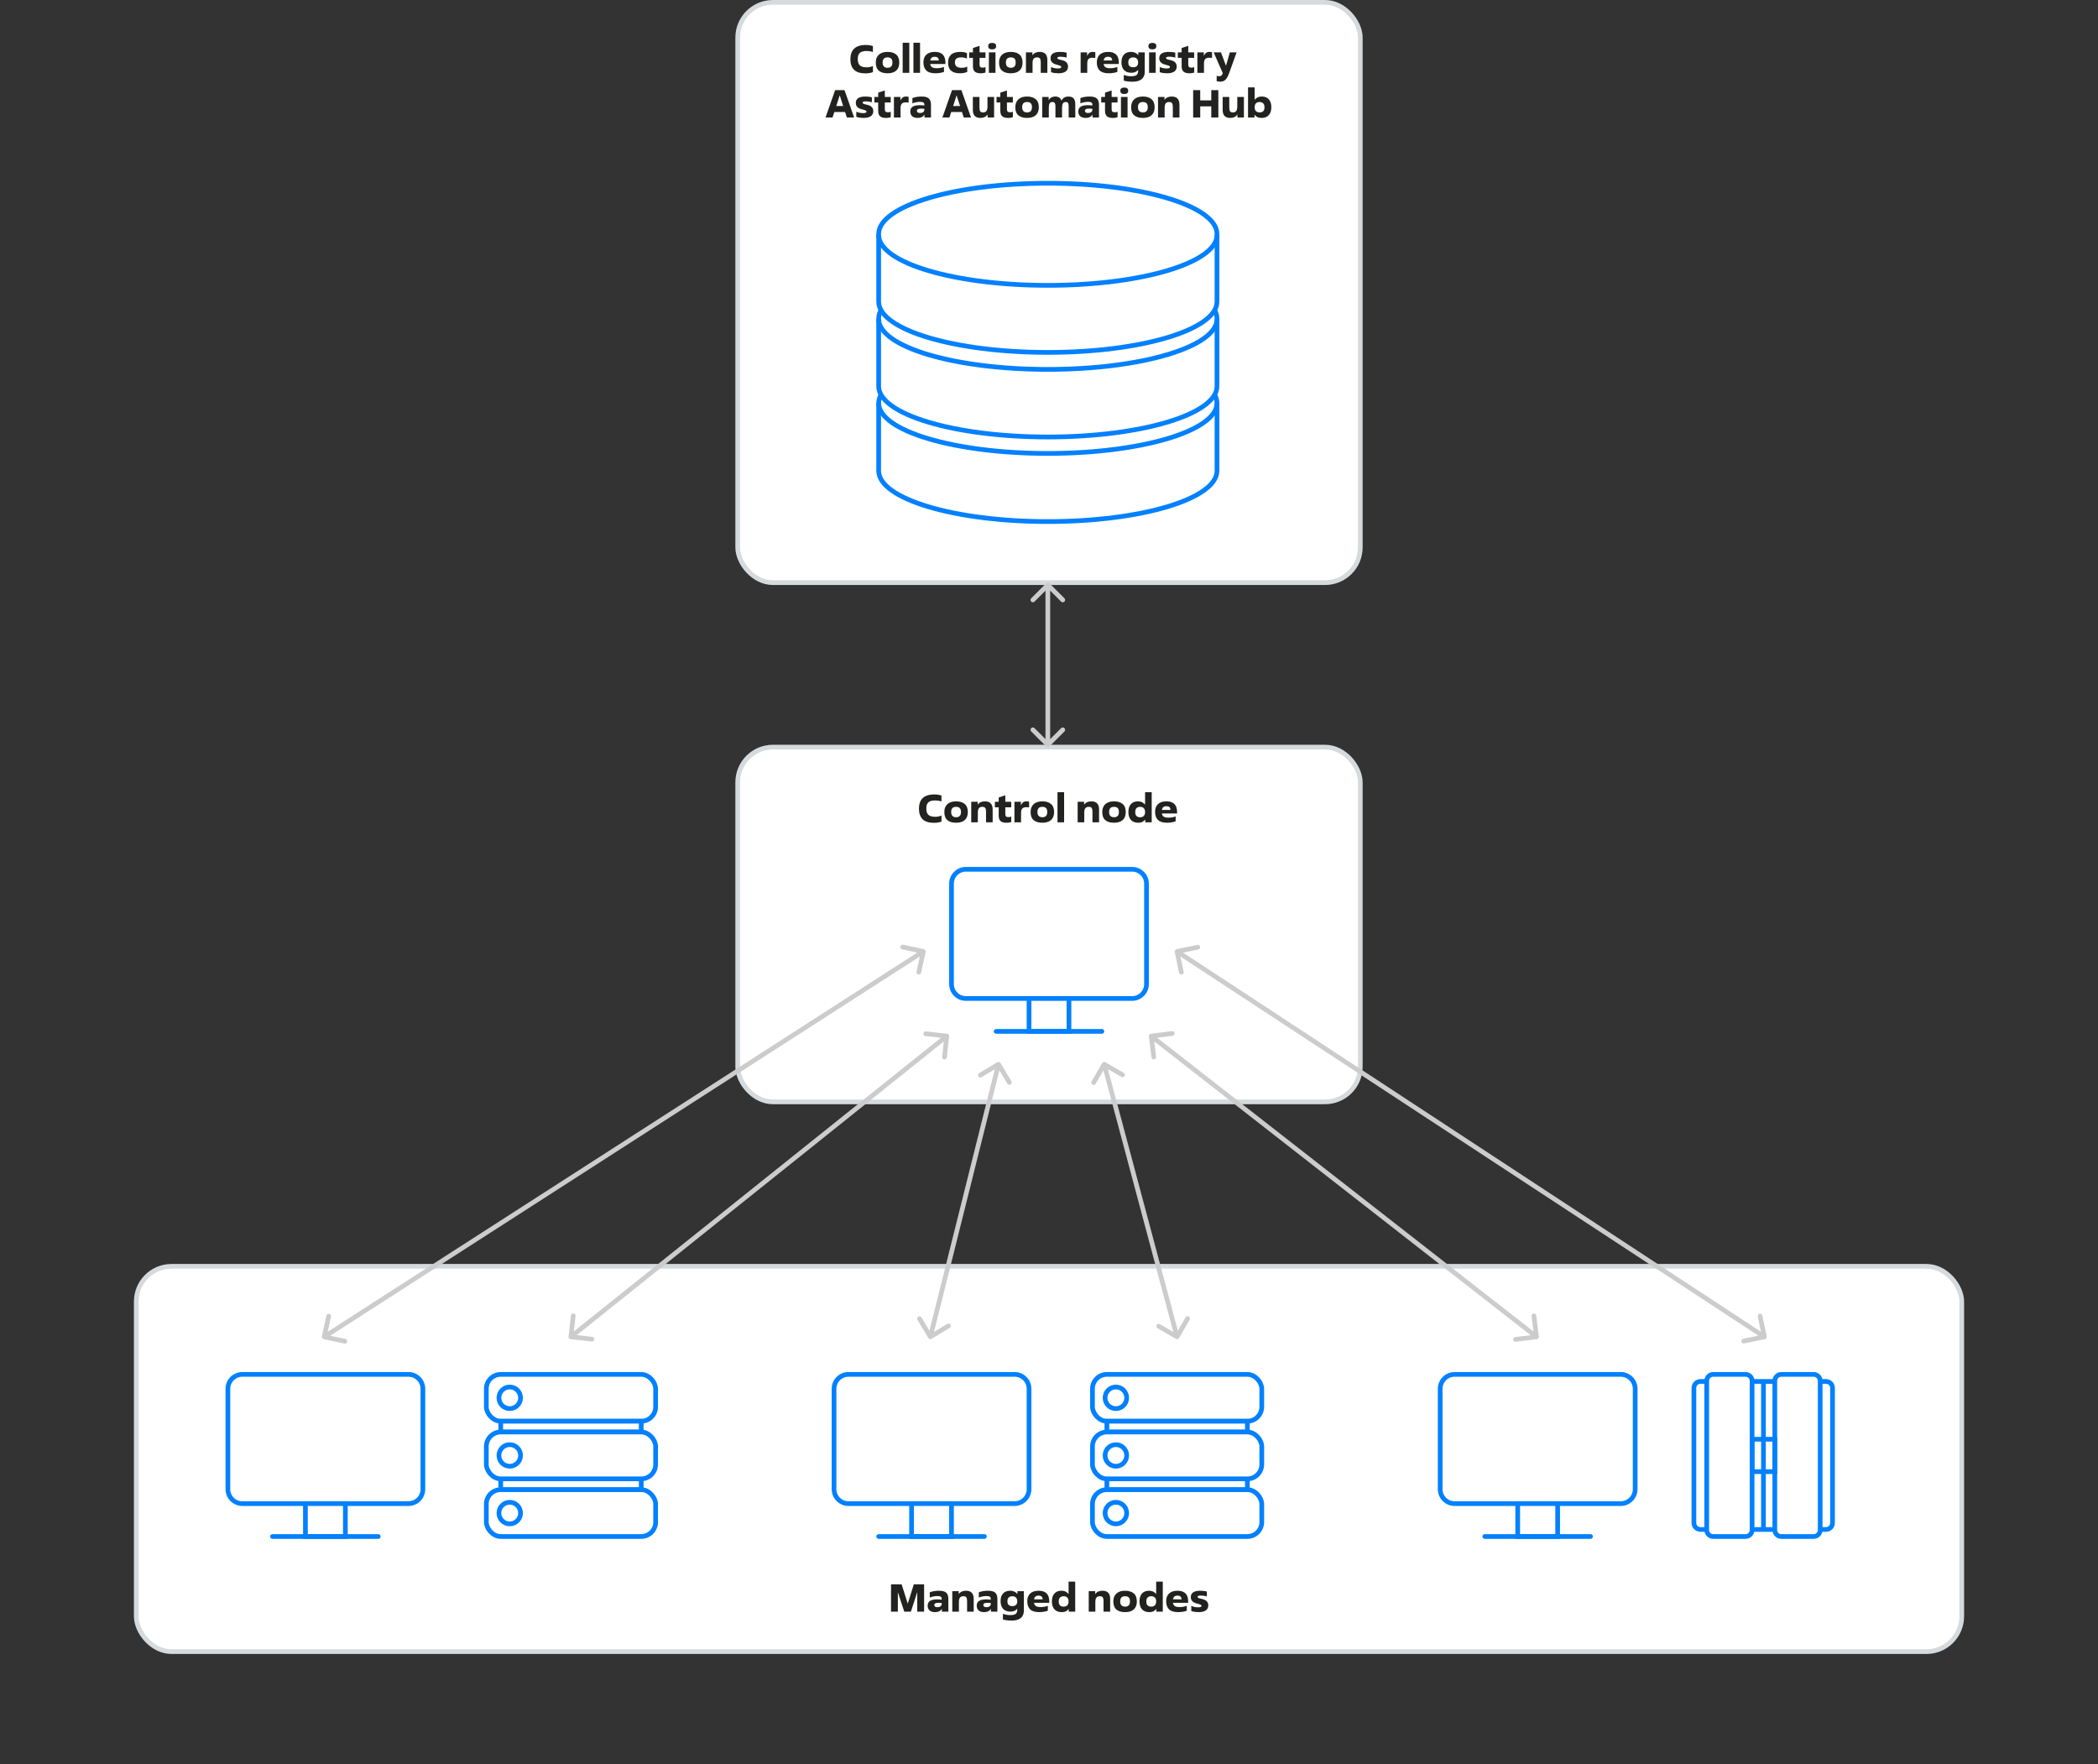 <svg width="893" height="751" viewBox="0 0 893 751" fill="none" xmlns="http://www.w3.org/2000/svg">
<rect x="0" y="0" width="893" height="751" fill="#333333" stroke="none"/>
<g clip-path="url(#clip0_244_5585)">
<rect x="314" y="1" width="265" height="247" rx="15" fill="white" stroke="#D5DADD" stroke-width="2"/>
<path d="M374 171.6C374 159.675 406.238 150 446 150C485.762 150 518 159.675 518 171.6V200.4C518 212.325 485.762 222 446 222C406.238 222 374 212.325 374 200.4V171.6Z" fill="white" stroke="#0280FE" stroke-width="2" stroke-miterlimit="10"/>
<path d="M374 135.6C374 123.675 406.238 114 446 114C485.762 114 518 123.675 518 135.6V164.4C518 176.325 485.762 186 446 186C406.238 186 374 176.325 374 164.4V135.6Z" fill="white" stroke="#0280FE" stroke-width="2" stroke-miterlimit="10"/>
<path d="M374 99.6C374 87.675 406.238 78 446 78C485.762 78 518 87.675 518 99.6V128.4C518 140.325 485.762 150 446 150C406.238 150 374 140.325 374 128.4V99.6Z" fill="white" stroke="#0280FE" stroke-width="2" stroke-miterlimit="10"/>
<path d="M374 171.538C374 183.387 406.238 193 446 193C485.762 193 518 183.387 518 171.538M374 135.769C374 147.618 406.238 157.231 446 157.231C485.762 157.231 518 147.618 518 135.769M374 100C374 111.849 406.238 121.462 446 121.462C485.762 121.462 518 111.849 518 100" stroke="#0280FE" stroke-width="2" stroke-miterlimit="10"/>
<rect x="314" y="318" width="265" height="151" rx="15" fill="white" stroke="#D5DADD" stroke-width="2"/>
<rect x="58" y="539" width="777" height="164" rx="15" fill="white" stroke="#D5DADD" stroke-width="2"/>
<path d="M371.562 30.68C371.242 30.829 370.805 30.957 370.25 31.064C369.696 31.171 369.045 31.224 368.298 31.224C366.144 31.224 364.549 30.712 363.514 29.688C362.48 28.653 361.962 27.165 361.962 25.224C361.962 24.264 362.09 23.405 362.346 22.648C362.602 21.891 362.997 21.256 363.53 20.744C364.064 20.221 364.741 19.827 365.562 19.56C366.384 19.283 367.365 19.144 368.506 19.144C369.21 19.144 369.824 19.197 370.346 19.304C370.869 19.411 371.269 19.507 371.546 19.592V22.12C371.354 22.056 371.141 21.997 370.906 21.944C370.672 21.891 370.437 21.848 370.202 21.816C369.968 21.773 369.738 21.747 369.514 21.736C369.29 21.715 369.093 21.704 368.922 21.704C368.272 21.704 367.706 21.763 367.226 21.88C366.746 21.997 366.346 22.195 366.026 22.472C365.717 22.739 365.482 23.091 365.322 23.528C365.173 23.965 365.098 24.504 365.098 25.144C365.098 26.403 365.402 27.304 366.01 27.848C366.618 28.392 367.573 28.664 368.874 28.664C369.322 28.664 369.77 28.621 370.218 28.536C370.666 28.451 371.114 28.317 371.562 28.136V30.68ZM377.763 28.856C379.16 28.856 379.859 28.115 379.859 26.632C379.859 25.864 379.688 25.304 379.347 24.952C379.006 24.6 378.478 24.424 377.763 24.424C377.091 24.424 376.574 24.6 376.211 24.952C375.859 25.304 375.683 25.864 375.683 26.632C375.683 27.389 375.87 27.949 376.243 28.312C376.616 28.675 377.123 28.856 377.763 28.856ZM377.763 31.192C376.174 31.192 374.942 30.824 374.067 30.088C373.203 29.352 372.771 28.2 372.771 26.632C372.771 25.875 372.888 25.213 373.123 24.648C373.358 24.083 373.688 23.613 374.115 23.24C374.552 22.856 375.075 22.568 375.683 22.376C376.302 22.184 376.995 22.088 377.763 22.088C379.342 22.088 380.568 22.461 381.443 23.208C382.328 23.944 382.771 25.085 382.771 26.632C382.771 28.136 382.339 29.272 381.475 30.04C380.611 30.808 379.374 31.192 377.763 31.192ZM387.032 31H384.216V18.2H387.032V31ZM391.61 31H388.794V18.2H391.61V31ZM401.804 30.568C401.687 30.632 401.511 30.701 401.276 30.776C401.052 30.84 400.78 30.904 400.46 30.968C400.151 31.032 399.804 31.085 399.42 31.128C399.036 31.171 398.631 31.192 398.204 31.192C396.391 31.192 395.079 30.797 394.268 30.008C393.458 29.208 393.052 28.045 393.052 26.52C393.052 25.112 393.468 24.024 394.3 23.256C395.143 22.477 396.343 22.088 397.9 22.088C398.743 22.088 399.452 22.205 400.028 22.44C400.604 22.664 401.068 22.979 401.42 23.384C401.772 23.779 402.023 24.248 402.172 24.792C402.332 25.336 402.412 25.917 402.412 26.536V27.24H395.932C396.039 27.88 396.306 28.339 396.732 28.616C397.17 28.893 397.847 29.032 398.764 29.032C399.404 29.032 399.991 28.979 400.524 28.872C401.058 28.755 401.484 28.621 401.804 28.472V30.568ZM399.596 25.752C399.596 25.272 399.463 24.888 399.196 24.6C398.93 24.312 398.482 24.168 397.852 24.168C397.266 24.168 396.818 24.307 396.508 24.584C396.21 24.861 396.018 25.251 395.932 25.752H399.596ZM411.697 30.632C411.441 30.749 411.057 30.872 410.545 31C410.043 31.128 409.393 31.192 408.593 31.192C407.665 31.192 406.881 31.085 406.241 30.872C405.601 30.648 405.078 30.344 404.673 29.96C404.278 29.565 403.99 29.091 403.809 28.536C403.627 27.981 403.537 27.368 403.537 26.696C403.537 25.981 403.633 25.341 403.825 24.776C404.027 24.211 404.337 23.731 404.753 23.336C405.169 22.931 405.702 22.621 406.353 22.408C407.003 22.195 407.787 22.088 408.705 22.088C409.43 22.088 410.022 22.141 410.481 22.248C410.939 22.355 411.307 22.461 411.585 22.568V24.888C411.254 24.771 410.897 24.664 410.513 24.568C410.139 24.472 409.681 24.424 409.137 24.424C408.241 24.424 407.569 24.589 407.121 24.92C406.673 25.24 406.449 25.784 406.449 26.552C406.449 27.309 406.673 27.885 407.121 28.28C407.579 28.664 408.305 28.856 409.297 28.856C409.83 28.856 410.299 28.808 410.705 28.712C411.11 28.605 411.441 28.488 411.697 28.36V30.632ZM419.456 24.616H416.944V27.288C416.944 27.544 416.96 27.768 416.992 27.96C417.034 28.152 417.104 28.312 417.2 28.44C417.296 28.557 417.429 28.648 417.6 28.712C417.781 28.765 418.01 28.792 418.288 28.792C418.501 28.792 418.704 28.776 418.896 28.744C419.098 28.712 419.29 28.653 419.472 28.568V30.872C419.28 30.957 419.008 31.032 418.656 31.096C418.304 31.16 417.888 31.192 417.408 31.192C416.81 31.192 416.304 31.128 415.888 31C415.472 30.872 415.13 30.68 414.864 30.424C414.608 30.168 414.421 29.859 414.304 29.496C414.186 29.123 414.128 28.696 414.128 28.216V24.616H412.512V22.28H414.128V20.44L416.944 19.512V22.28H419.456V24.616ZM420.905 22.28H423.721V31H420.905V22.28ZM423.993 19.64C423.993 20.557 423.433 21.016 422.313 21.016C421.193 21.016 420.633 20.557 420.633 19.64C420.633 18.723 421.193 18.264 422.313 18.264C423.433 18.264 423.993 18.723 423.993 19.64ZM430.232 28.856C431.629 28.856 432.328 28.115 432.328 26.632C432.328 25.864 432.157 25.304 431.816 24.952C431.474 24.6 430.946 24.424 430.232 24.424C429.56 24.424 429.042 24.6 428.68 24.952C428.328 25.304 428.152 25.864 428.152 26.632C428.152 27.389 428.338 27.949 428.712 28.312C429.085 28.675 429.592 28.856 430.232 28.856ZM430.232 31.192C428.642 31.192 427.41 30.824 426.536 30.088C425.672 29.352 425.24 28.2 425.24 26.632C425.24 25.875 425.357 25.213 425.592 24.648C425.826 24.083 426.157 23.613 426.584 23.24C427.021 22.856 427.544 22.568 428.152 22.376C428.77 22.184 429.464 22.088 430.232 22.088C431.81 22.088 433.037 22.461 433.912 23.208C434.797 23.944 435.24 25.085 435.24 26.632C435.24 28.136 434.808 29.272 433.944 30.04C433.08 30.808 431.842 31.192 430.232 31.192ZM445.805 31H442.989V26.52C442.989 25.741 442.871 25.197 442.637 24.888C442.402 24.579 441.991 24.424 441.405 24.424C440.743 24.424 440.258 24.621 439.949 25.016C439.65 25.4 439.501 26.008 439.501 26.84V31H436.685V22.28H439.437V23.48H439.485C440.125 22.552 441.138 22.088 442.525 22.088C444.711 22.088 445.805 23.245 445.805 25.56V31ZM447.37 28.52C447.786 28.733 448.26 28.893 448.794 29C449.338 29.096 449.85 29.144 450.33 29.144C450.852 29.144 451.215 29.085 451.418 28.968C451.62 28.851 451.722 28.696 451.722 28.504C451.722 28.408 451.695 28.328 451.642 28.264C451.599 28.189 451.519 28.12 451.402 28.056C451.284 27.992 451.124 27.928 450.922 27.864C450.73 27.8 450.479 27.725 450.17 27.64C449.86 27.565 449.53 27.469 449.178 27.352C448.826 27.235 448.5 27.075 448.202 26.872C447.903 26.659 447.652 26.387 447.45 26.056C447.258 25.725 447.162 25.304 447.162 24.792C447.162 24.397 447.231 24.035 447.37 23.704C447.519 23.363 447.754 23.075 448.074 22.84C448.394 22.605 448.804 22.424 449.306 22.296C449.818 22.157 450.442 22.088 451.178 22.088C451.647 22.088 452.132 22.115 452.634 22.168C453.135 22.221 453.588 22.307 453.994 22.424V24.536C453.642 24.408 453.231 24.312 452.762 24.248C452.292 24.173 451.85 24.136 451.434 24.136C450.954 24.136 450.602 24.184 450.378 24.28C450.154 24.365 450.042 24.493 450.042 24.664C450.042 24.781 450.084 24.883 450.17 24.968C450.255 25.053 450.367 25.128 450.506 25.192C450.655 25.256 450.82 25.315 451.002 25.368C451.194 25.411 451.391 25.453 451.594 25.496C451.924 25.571 452.266 25.667 452.618 25.784C452.98 25.891 453.306 26.051 453.594 26.264C453.892 26.467 454.132 26.733 454.314 27.064C454.506 27.384 454.602 27.795 454.602 28.296C454.602 28.691 454.532 29.064 454.394 29.416C454.255 29.768 454.026 30.077 453.706 30.344C453.386 30.6 452.959 30.808 452.426 30.968C451.903 31.117 451.258 31.192 450.49 31.192C450.042 31.192 449.54 31.16 448.986 31.096C448.431 31.032 447.892 30.909 447.37 30.728V28.52ZM462.782 31H459.966V22.28H462.718V23.72H462.75C462.995 23.187 463.299 22.781 463.662 22.504C464.035 22.227 464.51 22.088 465.086 22.088C465.225 22.088 465.401 22.099 465.614 22.12C465.827 22.131 466.025 22.157 466.206 22.2V24.664C466.035 24.643 465.854 24.621 465.662 24.6C465.481 24.579 465.283 24.568 465.07 24.568C464.622 24.568 464.249 24.621 463.95 24.728C463.662 24.835 463.427 24.995 463.246 25.208C463.075 25.421 462.953 25.693 462.878 26.024C462.814 26.344 462.782 26.723 462.782 27.16V31ZM475.601 30.568C475.484 30.632 475.308 30.701 475.073 30.776C474.849 30.84 474.577 30.904 474.257 30.968C473.948 31.032 473.601 31.085 473.217 31.128C472.833 31.171 472.428 31.192 472.001 31.192C470.188 31.192 468.876 30.797 468.065 30.008C467.254 29.208 466.849 28.045 466.849 26.52C466.849 25.112 467.265 24.024 468.097 23.256C468.94 22.477 470.14 22.088 471.697 22.088C472.54 22.088 473.249 22.205 473.825 22.44C474.401 22.664 474.865 22.979 475.217 23.384C475.569 23.779 475.82 24.248 475.969 24.792C476.129 25.336 476.209 25.917 476.209 26.536V27.24H469.729C469.836 27.88 470.102 28.339 470.529 28.616C470.966 28.893 471.644 29.032 472.561 29.032C473.201 29.032 473.788 28.979 474.321 28.872C474.854 28.755 475.281 28.621 475.601 28.472V30.568ZM473.393 25.752C473.393 25.272 473.26 24.888 472.993 24.6C472.726 24.312 472.278 24.168 471.649 24.168C471.062 24.168 470.614 24.307 470.305 24.584C470.006 24.861 469.814 25.251 469.729 25.752H473.393ZM484.437 29.8H484.389C484.251 29.949 484.096 30.093 483.925 30.232C483.755 30.371 483.552 30.499 483.317 30.616C483.093 30.723 482.832 30.808 482.533 30.872C482.245 30.936 481.909 30.968 481.525 30.968C480.16 30.968 479.12 30.579 478.405 29.8C477.691 29.021 477.333 27.933 477.333 26.536C477.333 25.768 477.429 25.107 477.621 24.552C477.824 23.997 478.101 23.539 478.453 23.176C478.816 22.803 479.243 22.531 479.733 22.36C480.224 22.179 480.763 22.088 481.349 22.088C481.776 22.088 482.155 22.131 482.485 22.216C482.816 22.301 483.109 22.413 483.365 22.552C483.621 22.68 483.835 22.824 484.005 22.984C484.187 23.144 484.336 23.293 484.453 23.432H484.501V22.28H487.253V30.44C487.253 31.293 487.109 31.997 486.821 32.552C486.544 33.107 486.165 33.549 485.685 33.88C485.205 34.221 484.645 34.456 484.005 34.584C483.365 34.723 482.688 34.792 481.973 34.792C481.611 34.792 481.248 34.776 480.885 34.744C480.533 34.723 480.197 34.685 479.877 34.632C479.557 34.589 479.264 34.541 478.997 34.488C478.731 34.435 478.507 34.376 478.325 34.312V31.896C478.635 32.024 479.061 32.147 479.605 32.264C480.149 32.392 480.784 32.456 481.509 32.456C482.085 32.456 482.56 32.408 482.933 32.312C483.307 32.216 483.605 32.072 483.829 31.88C484.053 31.699 484.208 31.469 484.293 31.192C484.389 30.915 484.437 30.589 484.437 30.216V29.8ZM482.293 28.632C483.019 28.632 483.557 28.456 483.909 28.104C484.261 27.752 484.437 27.261 484.437 26.632C484.437 25.928 484.256 25.384 483.893 25C483.531 24.616 483.003 24.424 482.309 24.424C481.701 24.424 481.205 24.595 480.821 24.936C480.437 25.267 480.245 25.816 480.245 26.584C480.245 27.288 480.427 27.805 480.789 28.136C481.152 28.467 481.653 28.632 482.293 28.632ZM489.093 22.28H491.909V31H489.093V22.28ZM492.181 19.64C492.181 20.557 491.621 21.016 490.501 21.016C489.381 21.016 488.821 20.557 488.821 19.64C488.821 18.723 489.381 18.264 490.501 18.264C491.621 18.264 492.181 18.723 492.181 19.64ZM493.635 28.52C494.051 28.733 494.526 28.893 495.059 29C495.603 29.096 496.115 29.144 496.595 29.144C497.118 29.144 497.481 29.085 497.683 28.968C497.886 28.851 497.987 28.696 497.987 28.504C497.987 28.408 497.961 28.328 497.907 28.264C497.865 28.189 497.785 28.12 497.667 28.056C497.55 27.992 497.39 27.928 497.187 27.864C496.995 27.8 496.745 27.725 496.435 27.64C496.126 27.565 495.795 27.469 495.443 27.352C495.091 27.235 494.766 27.075 494.467 26.872C494.169 26.659 493.918 26.387 493.715 26.056C493.523 25.725 493.427 25.304 493.427 24.792C493.427 24.397 493.497 24.035 493.635 23.704C493.785 23.363 494.019 23.075 494.339 22.84C494.659 22.605 495.07 22.424 495.571 22.296C496.083 22.157 496.707 22.088 497.443 22.088C497.913 22.088 498.398 22.115 498.899 22.168C499.401 22.221 499.854 22.307 500.259 22.424V24.536C499.907 24.408 499.497 24.312 499.027 24.248C498.558 24.173 498.115 24.136 497.699 24.136C497.219 24.136 496.867 24.184 496.643 24.28C496.419 24.365 496.307 24.493 496.307 24.664C496.307 24.781 496.35 24.883 496.435 24.968C496.521 25.053 496.633 25.128 496.771 25.192C496.921 25.256 497.086 25.315 497.267 25.368C497.459 25.411 497.657 25.453 497.859 25.496C498.19 25.571 498.531 25.667 498.883 25.784C499.246 25.891 499.571 26.051 499.859 26.264C500.158 26.467 500.398 26.733 500.579 27.064C500.771 27.384 500.867 27.795 500.867 28.296C500.867 28.691 500.798 29.064 500.659 29.416C500.521 29.768 500.291 30.077 499.971 30.344C499.651 30.6 499.225 30.808 498.691 30.968C498.169 31.117 497.523 31.192 496.755 31.192C496.307 31.192 495.806 31.16 495.251 31.096C494.697 31.032 494.158 30.909 493.635 30.728V28.52ZM508.284 24.616H505.772V27.288C505.772 27.544 505.788 27.768 505.82 27.96C505.862 28.152 505.932 28.312 506.028 28.44C506.124 28.557 506.257 28.648 506.428 28.712C506.609 28.765 506.838 28.792 507.116 28.792C507.329 28.792 507.532 28.776 507.724 28.744C507.926 28.712 508.118 28.653 508.3 28.568V30.872C508.108 30.957 507.836 31.032 507.484 31.096C507.132 31.16 506.716 31.192 506.236 31.192C505.638 31.192 505.132 31.128 504.716 31C504.3 30.872 503.958 30.68 503.692 30.424C503.436 30.168 503.249 29.859 503.132 29.496C503.014 29.123 502.956 28.696 502.956 28.216V24.616H501.34V22.28H502.956V20.44L505.772 19.512V22.28H508.284V24.616ZM512.469 31H509.653V22.28H512.405V23.72H512.437C512.683 23.187 512.987 22.781 513.349 22.504C513.723 22.227 514.197 22.088 514.773 22.088C514.912 22.088 515.088 22.099 515.301 22.12C515.515 22.131 515.712 22.157 515.893 22.2V24.664C515.723 24.643 515.541 24.621 515.349 24.6C515.168 24.579 514.971 24.568 514.757 24.568C514.309 24.568 513.936 24.621 513.637 24.728C513.349 24.835 513.115 24.995 512.933 25.208C512.763 25.421 512.64 25.693 512.565 26.024C512.501 26.344 512.469 26.723 512.469 27.16V31ZM517.868 32.264C518.017 32.317 518.182 32.36 518.364 32.392C518.545 32.435 518.726 32.456 518.908 32.456C519.313 32.456 519.628 32.36 519.852 32.168C520.086 31.987 520.262 31.715 520.38 31.352L520.46 31.112L516.588 22.28H519.692L521.836 28.008L523.484 22.28H526.348L523.26 30.888C523.004 31.592 522.748 32.189 522.492 32.68C522.246 33.181 521.969 33.581 521.66 33.88C521.361 34.189 521.025 34.413 520.652 34.552C520.278 34.691 519.841 34.76 519.34 34.76C519.062 34.76 518.79 34.739 518.524 34.696C518.268 34.664 518.049 34.611 517.868 34.536V32.264ZM359.705 47.68H355.129L354.361 50H351.385L355.465 38.368H359.465L363.545 50H360.473L359.705 47.68ZM355.945 45.12H358.889L357.417 40.56L355.945 45.12ZM364.479 47.52C364.895 47.733 365.37 47.893 365.903 48C366.447 48.096 366.959 48.144 367.439 48.144C367.962 48.144 368.324 48.085 368.527 47.968C368.73 47.851 368.831 47.696 368.831 47.504C368.831 47.408 368.804 47.328 368.751 47.264C368.708 47.189 368.628 47.12 368.511 47.056C368.394 46.992 368.234 46.928 368.031 46.864C367.839 46.8 367.588 46.725 367.279 46.64C366.97 46.565 366.639 46.469 366.287 46.352C365.935 46.235 365.61 46.075 365.311 45.872C365.012 45.659 364.762 45.387 364.559 45.056C364.367 44.725 364.271 44.304 364.271 43.792C364.271 43.397 364.34 43.035 364.479 42.704C364.628 42.363 364.863 42.075 365.183 41.84C365.503 41.605 365.914 41.424 366.415 41.296C366.927 41.157 367.551 41.088 368.287 41.088C368.756 41.088 369.242 41.115 369.743 41.168C370.244 41.221 370.698 41.307 371.103 41.424V43.536C370.751 43.408 370.34 43.312 369.871 43.248C369.402 43.173 368.959 43.136 368.543 43.136C368.063 43.136 367.711 43.184 367.487 43.28C367.263 43.365 367.151 43.493 367.151 43.664C367.151 43.781 367.194 43.883 367.279 43.968C367.364 44.053 367.476 44.128 367.615 44.192C367.764 44.256 367.93 44.315 368.111 44.368C368.303 44.411 368.5 44.453 368.703 44.496C369.034 44.571 369.375 44.667 369.727 44.784C370.09 44.891 370.415 45.051 370.703 45.264C371.002 45.467 371.242 45.733 371.423 46.064C371.615 46.384 371.711 46.795 371.711 47.296C371.711 47.691 371.642 48.064 371.503 48.416C371.364 48.768 371.135 49.077 370.815 49.344C370.495 49.6 370.068 49.808 369.535 49.968C369.012 50.117 368.367 50.192 367.599 50.192C367.151 50.192 366.65 50.16 366.095 50.096C365.54 50.032 365.002 49.909 364.479 49.728V47.52ZM379.127 43.616H376.615V46.288C376.615 46.544 376.631 46.768 376.663 46.96C376.706 47.152 376.775 47.312 376.871 47.44C376.967 47.557 377.101 47.648 377.271 47.712C377.453 47.765 377.682 47.792 377.959 47.792C378.173 47.792 378.375 47.776 378.567 47.744C378.77 47.712 378.962 47.653 379.143 47.568V49.872C378.951 49.957 378.679 50.032 378.327 50.096C377.975 50.16 377.559 50.192 377.079 50.192C376.482 50.192 375.975 50.128 375.559 50C375.143 49.872 374.802 49.68 374.535 49.424C374.279 49.168 374.093 48.859 373.975 48.496C373.858 48.123 373.799 47.696 373.799 47.216V43.616H372.183V41.28H373.799V39.44L376.615 38.512V41.28H379.127V43.616ZM383.313 50H380.497V41.28H383.249V42.72H383.281C383.527 42.187 383.831 41.781 384.193 41.504C384.567 41.227 385.041 41.088 385.617 41.088C385.756 41.088 385.932 41.099 386.145 41.12C386.359 41.131 386.556 41.157 386.737 41.2V43.664C386.567 43.643 386.385 43.621 386.193 43.6C386.012 43.579 385.815 43.568 385.601 43.568C385.153 43.568 384.78 43.621 384.481 43.728C384.193 43.835 383.959 43.995 383.777 44.208C383.607 44.421 383.484 44.693 383.409 45.024C383.345 45.344 383.313 45.723 383.313 46.16V50ZM393.441 46.336C393.281 46.304 393.083 46.277 392.849 46.256C392.625 46.235 392.385 46.224 392.129 46.224C391.435 46.224 390.95 46.309 390.673 46.48C390.406 46.64 390.273 46.864 390.273 47.152C390.273 47.419 390.374 47.643 390.577 47.824C390.79 48.005 391.137 48.096 391.617 48.096C392.161 48.096 392.598 47.973 392.929 47.728C393.27 47.483 393.441 47.152 393.441 46.736V46.336ZM396.257 50H393.505V48.832H393.457C393.361 48.992 393.238 49.152 393.089 49.312C392.939 49.472 392.747 49.616 392.513 49.744C392.289 49.872 392.017 49.979 391.697 50.064C391.387 50.149 391.019 50.192 390.593 50.192C389.59 50.192 388.817 49.952 388.273 49.472C387.729 48.992 387.457 48.32 387.457 47.456C387.457 46.528 387.787 45.851 388.449 45.424C389.11 44.987 390.139 44.768 391.537 44.768C391.963 44.768 392.347 44.784 392.689 44.816C393.03 44.848 393.281 44.875 393.441 44.896V44.544C393.441 44.139 393.307 43.84 393.041 43.648C392.774 43.445 392.289 43.344 391.585 43.344C390.945 43.344 390.337 43.413 389.761 43.552C389.185 43.68 388.715 43.829 388.353 44V41.744C388.737 41.584 389.27 41.435 389.953 41.296C390.635 41.157 391.403 41.088 392.257 41.088C392.971 41.088 393.579 41.152 394.081 41.28C394.593 41.408 395.009 41.616 395.329 41.904C395.649 42.181 395.883 42.549 396.033 43.008C396.182 43.467 396.257 44.032 396.257 44.704V50ZM409.455 47.68H404.879L404.111 50H401.135L405.215 38.368H409.215L413.295 50H410.223L409.455 47.68ZM405.695 45.12H408.639L407.167 40.56L405.695 45.12ZM414.089 41.28H416.905V45.792C416.905 46.581 417.022 47.125 417.257 47.424C417.492 47.712 417.892 47.856 418.457 47.856C419.118 47.856 419.593 47.648 419.881 47.232C420.169 46.816 420.313 46.176 420.313 45.312V41.28H423.129V50H420.377V48.752H420.329C420.009 49.253 419.582 49.621 419.049 49.856C418.526 50.08 417.934 50.192 417.273 50.192C416.26 50.192 415.476 49.92 414.921 49.376C414.366 48.821 414.089 47.947 414.089 46.752V41.28ZM431.112 43.616H428.6V46.288C428.6 46.544 428.616 46.768 428.648 46.96C428.69 47.152 428.76 47.312 428.856 47.44C428.952 47.557 429.085 47.648 429.256 47.712C429.437 47.765 429.666 47.792 429.944 47.792C430.157 47.792 430.36 47.776 430.552 47.744C430.754 47.712 430.946 47.653 431.128 47.568V49.872C430.936 49.957 430.664 50.032 430.312 50.096C429.96 50.16 429.544 50.192 429.064 50.192C428.466 50.192 427.96 50.128 427.544 50C427.128 49.872 426.786 49.68 426.52 49.424C426.264 49.168 426.077 48.859 425.96 48.496C425.842 48.123 425.784 47.696 425.784 47.216V43.616H424.168V41.28H425.784V39.44L428.6 38.512V41.28H431.112V43.616ZM437.154 47.856C438.551 47.856 439.25 47.115 439.25 45.632C439.25 44.864 439.079 44.304 438.738 43.952C438.396 43.6 437.868 43.424 437.154 43.424C436.482 43.424 435.964 43.6 435.602 43.952C435.25 44.304 435.074 44.864 435.074 45.632C435.074 46.389 435.26 46.949 435.634 47.312C436.007 47.675 436.514 47.856 437.154 47.856ZM437.154 50.192C435.564 50.192 434.332 49.824 433.458 49.088C432.594 48.352 432.162 47.2 432.162 45.632C432.162 44.875 432.279 44.213 432.514 43.648C432.748 43.083 433.079 42.613 433.506 42.24C433.943 41.856 434.466 41.568 435.074 41.376C435.692 41.184 436.386 41.088 437.154 41.088C438.732 41.088 439.959 41.461 440.834 42.208C441.719 42.944 442.162 44.085 442.162 45.632C442.162 47.136 441.73 48.272 440.866 49.04C440.002 49.808 438.764 50.192 437.154 50.192ZM457.687 50H454.871V45.2C454.871 44.581 454.785 44.133 454.615 43.856C454.455 43.568 454.14 43.424 453.671 43.424C453.073 43.424 452.652 43.632 452.407 44.048C452.172 44.453 452.055 45.04 452.055 45.808V50H449.239V45.2C449.239 44.603 449.148 44.16 448.967 43.872C448.796 43.573 448.471 43.424 447.991 43.424C447.383 43.424 446.967 43.632 446.743 44.048C446.529 44.453 446.423 45.04 446.423 45.808V50H443.607V41.28H446.359V42.624H446.391C446.721 42.059 447.111 41.664 447.559 41.44C448.017 41.205 448.551 41.088 449.159 41.088C449.82 41.088 450.38 41.232 450.839 41.52C451.297 41.797 451.617 42.235 451.799 42.832C452.172 42.181 452.599 41.728 453.079 41.472C453.569 41.216 454.14 41.088 454.791 41.088C455.793 41.088 456.524 41.36 456.983 41.904C457.452 42.448 457.687 43.264 457.687 44.352V50ZM464.956 46.336C464.796 46.304 464.599 46.277 464.364 46.256C464.14 46.235 463.9 46.224 463.644 46.224C462.951 46.224 462.466 46.309 462.188 46.48C461.922 46.64 461.788 46.864 461.788 47.152C461.788 47.419 461.89 47.643 462.092 47.824C462.306 48.005 462.652 48.096 463.132 48.096C463.676 48.096 464.114 47.973 464.444 47.728C464.786 47.483 464.956 47.152 464.956 46.736V46.336ZM467.772 50H465.02V48.832H464.972C464.876 48.992 464.754 49.152 464.604 49.312C464.455 49.472 464.263 49.616 464.028 49.744C463.804 49.872 463.532 49.979 463.212 50.064C462.903 50.149 462.535 50.192 462.108 50.192C461.106 50.192 460.332 49.952 459.788 49.472C459.244 48.992 458.972 48.32 458.972 47.456C458.972 46.528 459.303 45.851 459.964 45.424C460.626 44.987 461.655 44.768 463.052 44.768C463.479 44.768 463.863 44.784 464.204 44.816C464.546 44.848 464.796 44.875 464.956 44.896V44.544C464.956 44.139 464.823 43.84 464.556 43.648C464.29 43.445 463.804 43.344 463.1 43.344C462.46 43.344 461.852 43.413 461.276 43.552C460.7 43.68 460.231 43.829 459.868 44V41.744C460.252 41.584 460.786 41.435 461.468 41.296C462.151 41.157 462.919 41.088 463.772 41.088C464.487 41.088 465.095 41.152 465.596 41.28C466.108 41.408 466.524 41.616 466.844 41.904C467.164 42.181 467.399 42.549 467.548 43.008C467.698 43.467 467.772 44.032 467.772 44.704V50ZM475.674 43.616H473.162V46.288C473.162 46.544 473.178 46.768 473.21 46.96C473.253 47.152 473.322 47.312 473.418 47.44C473.514 47.557 473.648 47.648 473.818 47.712C474 47.765 474.229 47.792 474.506 47.792C474.72 47.792 474.922 47.776 475.114 47.744C475.317 47.712 475.509 47.653 475.69 47.568V49.872C475.498 49.957 475.226 50.032 474.874 50.096C474.522 50.16 474.106 50.192 473.626 50.192C473.029 50.192 472.522 50.128 472.106 50C471.69 49.872 471.349 49.68 471.082 49.424C470.826 49.168 470.64 48.859 470.522 48.496C470.405 48.123 470.346 47.696 470.346 47.216V43.616H468.73V41.28H470.346V39.44L473.162 38.512V41.28H475.674V43.616ZM477.124 41.28H479.94V50H477.124V41.28ZM480.212 38.64C480.212 39.557 479.652 40.016 478.532 40.016C477.412 40.016 476.852 39.557 476.852 38.64C476.852 37.723 477.412 37.264 478.532 37.264C479.652 37.264 480.212 37.723 480.212 38.64ZM486.45 47.856C487.848 47.856 488.546 47.115 488.546 45.632C488.546 44.864 488.376 44.304 488.034 43.952C487.693 43.6 487.165 43.424 486.45 43.424C485.778 43.424 485.261 43.6 484.898 43.952C484.546 44.304 484.37 44.864 484.37 45.632C484.37 46.389 484.557 46.949 484.93 47.312C485.304 47.675 485.81 47.856 486.45 47.856ZM486.45 50.192C484.861 50.192 483.629 49.824 482.754 49.088C481.89 48.352 481.458 47.2 481.458 45.632C481.458 44.875 481.576 44.213 481.81 43.648C482.045 43.083 482.376 42.613 482.802 42.24C483.24 41.856 483.762 41.568 484.37 41.376C484.989 41.184 485.682 41.088 486.45 41.088C488.029 41.088 489.256 41.461 490.13 42.208C491.016 42.944 491.458 44.085 491.458 45.632C491.458 47.136 491.026 48.272 490.162 49.04C489.298 49.808 488.061 50.192 486.45 50.192ZM502.023 50H499.207V45.52C499.207 44.741 499.09 44.197 498.855 43.888C498.621 43.579 498.21 43.424 497.623 43.424C496.962 43.424 496.477 43.621 496.167 44.016C495.869 44.4 495.719 45.008 495.719 45.84V50H492.903V41.28H495.655V42.48H495.703C496.343 41.552 497.357 41.088 498.743 41.088C500.93 41.088 502.023 42.245 502.023 44.56V50ZM518.58 50H515.572V45.28H510.868V50H507.86V38.368H510.868V42.72H515.572V38.368H518.58V50ZM520.417 41.28H523.233V45.792C523.233 46.581 523.351 47.125 523.585 47.424C523.82 47.712 524.22 47.856 524.785 47.856C525.447 47.856 525.921 47.648 526.209 47.232C526.497 46.816 526.641 46.176 526.641 45.312V41.28H529.457V50H526.705V48.752H526.657C526.337 49.253 525.911 49.621 525.377 49.856C524.855 50.08 524.263 50.192 523.601 50.192C522.588 50.192 521.804 49.92 521.249 49.376C520.695 48.821 520.417 47.947 520.417 46.752V41.28ZM533.968 50H531.216V37.2H534.032V42.432H534.08C534.197 42.293 534.341 42.144 534.512 41.984C534.683 41.824 534.891 41.68 535.136 41.552C535.381 41.413 535.664 41.301 535.984 41.216C536.315 41.131 536.693 41.088 537.12 41.088C537.707 41.088 538.245 41.179 538.736 41.36C539.227 41.541 539.648 41.824 540 42.208C540.363 42.581 540.64 43.056 540.832 43.632C541.035 44.197 541.136 44.869 541.136 45.648C541.136 47.077 540.779 48.192 540.064 48.992C539.349 49.792 538.309 50.192 536.944 50.192C536.187 50.192 535.579 50.064 535.12 49.808C534.661 49.541 534.299 49.232 534.032 48.88H533.968V50ZM536.176 47.856C536.816 47.856 537.317 47.68 537.68 47.328C538.043 46.976 538.224 46.432 538.224 45.696C538.224 44.885 538.027 44.304 537.632 43.952C537.248 43.6 536.757 43.424 536.16 43.424C535.467 43.424 534.939 43.616 534.576 44C534.213 44.384 534.032 44.928 534.032 45.632C534.032 46.325 534.208 46.869 534.56 47.264C534.912 47.659 535.451 47.856 536.176 47.856Z" fill="#222221"/>
<path d="M400.742 349.68C400.422 349.829 399.985 349.957 399.43 350.064C398.875 350.171 398.225 350.224 397.478 350.224C395.323 350.224 393.729 349.712 392.694 348.688C391.659 347.653 391.142 346.165 391.142 344.224C391.142 343.264 391.27 342.405 391.526 341.648C391.782 340.891 392.177 340.256 392.71 339.744C393.243 339.221 393.921 338.827 394.742 338.56C395.563 338.283 396.545 338.144 397.686 338.144C398.39 338.144 399.003 338.197 399.526 338.304C400.049 338.411 400.449 338.507 400.726 338.592V341.12C400.534 341.056 400.321 340.997 400.086 340.944C399.851 340.891 399.617 340.848 399.382 340.816C399.147 340.773 398.918 340.747 398.694 340.736C398.47 340.715 398.273 340.704 398.102 340.704C397.451 340.704 396.886 340.763 396.406 340.88C395.926 340.997 395.526 341.195 395.206 341.472C394.897 341.739 394.662 342.091 394.502 342.528C394.353 342.965 394.278 343.504 394.278 344.144C394.278 345.403 394.582 346.304 395.19 346.848C395.798 347.392 396.753 347.664 398.054 347.664C398.502 347.664 398.95 347.621 399.398 347.536C399.846 347.451 400.294 347.317 400.742 347.136V349.68ZM406.943 347.856C408.34 347.856 409.039 347.115 409.039 345.632C409.039 344.864 408.868 344.304 408.527 343.952C408.185 343.6 407.657 343.424 406.943 343.424C406.271 343.424 405.753 343.6 405.391 343.952C405.039 344.304 404.863 344.864 404.863 345.632C404.863 346.389 405.049 346.949 405.423 347.312C405.796 347.675 406.303 347.856 406.943 347.856ZM406.943 350.192C405.353 350.192 404.121 349.824 403.247 349.088C402.383 348.352 401.951 347.2 401.951 345.632C401.951 344.875 402.068 344.213 402.303 343.648C402.537 343.083 402.868 342.613 403.295 342.24C403.732 341.856 404.255 341.568 404.863 341.376C405.481 341.184 406.175 341.088 406.943 341.088C408.521 341.088 409.748 341.461 410.623 342.208C411.508 342.944 411.951 344.085 411.951 345.632C411.951 347.136 411.519 348.272 410.655 349.04C409.791 349.808 408.553 350.192 406.943 350.192ZM422.516 350H419.7V345.52C419.7 344.741 419.582 344.197 419.348 343.888C419.113 343.579 418.702 343.424 418.116 343.424C417.454 343.424 416.969 343.621 416.66 344.016C416.361 344.4 416.212 345.008 416.212 345.84V350H413.396V341.28H416.148V342.48H416.196C416.836 341.552 417.849 341.088 419.236 341.088C421.422 341.088 422.516 342.245 422.516 344.56V350ZM430.417 343.616H427.905V346.288C427.905 346.544 427.921 346.768 427.953 346.96C427.995 347.152 428.065 347.312 428.161 347.44C428.257 347.557 428.39 347.648 428.561 347.712C428.742 347.765 428.971 347.792 429.249 347.792C429.462 347.792 429.665 347.776 429.857 347.744C430.059 347.712 430.251 347.653 430.433 347.568V349.872C430.241 349.957 429.969 350.032 429.617 350.096C429.265 350.16 428.849 350.192 428.369 350.192C427.771 350.192 427.265 350.128 426.849 350C426.433 349.872 426.091 349.68 425.825 349.424C425.569 349.168 425.382 348.859 425.265 348.496C425.147 348.123 425.089 347.696 425.089 347.216V343.616H423.473V341.28H425.089V339.44L427.905 338.512V341.28H430.417V343.616ZM434.602 350H431.786V341.28H434.538V342.72H434.57C434.816 342.187 435.12 341.781 435.482 341.504C435.856 341.227 436.33 341.088 436.906 341.088C437.045 341.088 437.221 341.099 437.434 341.12C437.648 341.131 437.845 341.157 438.026 341.2V343.664C437.856 343.643 437.674 343.621 437.482 343.6C437.301 343.579 437.104 343.568 436.89 343.568C436.442 343.568 436.069 343.621 435.77 343.728C435.482 343.835 435.248 343.995 435.066 344.208C434.896 344.421 434.773 344.693 434.698 345.024C434.634 345.344 434.602 345.723 434.602 346.16V350ZM443.661 347.856C445.059 347.856 445.757 347.115 445.757 345.632C445.757 344.864 445.587 344.304 445.245 343.952C444.904 343.6 444.376 343.424 443.661 343.424C442.989 343.424 442.472 343.6 442.109 343.952C441.757 344.304 441.581 344.864 441.581 345.632C441.581 346.389 441.768 346.949 442.141 347.312C442.515 347.675 443.021 347.856 443.661 347.856ZM443.661 350.192C442.072 350.192 440.84 349.824 439.965 349.088C439.101 348.352 438.669 347.2 438.669 345.632C438.669 344.875 438.787 344.213 439.021 343.648C439.256 343.083 439.587 342.613 440.013 342.24C440.451 341.856 440.973 341.568 441.581 341.376C442.2 341.184 442.893 341.088 443.661 341.088C445.24 341.088 446.467 341.461 447.341 342.208C448.227 342.944 448.669 344.085 448.669 345.632C448.669 347.136 448.237 348.272 447.373 349.04C446.509 349.808 445.272 350.192 443.661 350.192ZM452.93 350H450.114V337.2H452.93V350ZM467.812 350H464.997V345.52C464.997 344.741 464.879 344.197 464.645 343.888C464.41 343.579 463.999 343.424 463.413 343.424C462.751 343.424 462.266 343.621 461.957 344.016C461.658 344.4 461.509 345.008 461.509 345.84V350H458.693V341.28H461.445V342.48H461.493C462.133 341.552 463.146 341.088 464.533 341.088C466.719 341.088 467.812 342.245 467.812 344.56V350ZM474.161 347.856C475.559 347.856 476.257 347.115 476.257 345.632C476.257 344.864 476.087 344.304 475.745 343.952C475.404 343.6 474.876 343.424 474.161 343.424C473.489 343.424 472.972 343.6 472.609 343.952C472.257 344.304 472.081 344.864 472.081 345.632C472.081 346.389 472.268 346.949 472.641 347.312C473.015 347.675 473.521 347.856 474.161 347.856ZM474.161 350.192C472.572 350.192 471.34 349.824 470.465 349.088C469.601 348.352 469.169 347.2 469.169 345.632C469.169 344.875 469.287 344.213 469.521 343.648C469.756 343.083 470.087 342.613 470.513 342.24C470.951 341.856 471.473 341.568 472.081 341.376C472.7 341.184 473.393 341.088 474.161 341.088C475.74 341.088 476.967 341.461 477.841 342.208C478.727 342.944 479.169 344.085 479.169 345.632C479.169 347.136 478.737 348.272 477.873 349.04C477.009 349.808 475.772 350.192 474.161 350.192ZM487.398 348.88C487.26 349.061 487.1 349.232 486.918 349.392C486.748 349.541 486.545 349.68 486.31 349.808C486.076 349.925 485.809 350.016 485.51 350.08C485.212 350.155 484.87 350.192 484.486 350.192C483.121 350.192 482.081 349.792 481.366 348.992C480.652 348.192 480.294 347.077 480.294 345.648C480.294 344.869 480.39 344.197 480.582 343.632C480.785 343.056 481.062 342.581 481.414 342.208C481.777 341.824 482.204 341.541 482.694 341.36C483.185 341.179 483.724 341.088 484.31 341.088C484.737 341.088 485.11 341.131 485.43 341.216C485.761 341.301 486.049 341.413 486.294 341.552C486.54 341.68 486.748 341.824 486.918 341.984C487.089 342.144 487.233 342.293 487.35 342.432H487.398V337.2H490.214V350H487.462V348.88H487.398ZM485.254 347.856C485.98 347.856 486.518 347.659 486.87 347.264C487.222 346.869 487.398 346.325 487.398 345.632C487.398 344.928 487.217 344.384 486.854 344C486.492 343.616 485.964 343.424 485.27 343.424C484.673 343.424 484.177 343.6 483.782 343.952C483.398 344.304 483.206 344.885 483.206 345.696C483.206 346.432 483.388 346.976 483.75 347.328C484.113 347.68 484.614 347.856 485.254 347.856ZM500.406 349.568C500.288 349.632 500.112 349.701 499.878 349.776C499.654 349.84 499.382 349.904 499.062 349.968C498.752 350.032 498.406 350.085 498.022 350.128C497.638 350.171 497.232 350.192 496.806 350.192C494.992 350.192 493.68 349.797 492.87 349.008C492.059 348.208 491.654 347.045 491.654 345.52C491.654 344.112 492.07 343.024 492.902 342.256C493.744 341.477 494.944 341.088 496.502 341.088C497.344 341.088 498.054 341.205 498.63 341.44C499.206 341.664 499.67 341.979 500.022 342.384C500.374 342.779 500.624 343.248 500.774 343.792C500.934 344.336 501.014 344.917 501.014 345.536V346.24H494.534C494.64 346.88 494.907 347.339 495.334 347.616C495.771 347.893 496.448 348.032 497.366 348.032C498.006 348.032 498.592 347.979 499.126 347.872C499.659 347.755 500.086 347.621 500.406 347.472V349.568ZM498.198 344.752C498.198 344.272 498.064 343.888 497.798 343.6C497.531 343.312 497.083 343.168 496.454 343.168C495.867 343.168 495.419 343.307 495.11 343.584C494.811 343.861 494.619 344.251 494.534 344.752H498.198Z" fill="#222221"/>
<path d="M393.339 686H390.427V677.664L387.707 686H384.891L382.171 677.712V686H379.259V674.368H383.771L386.379 682.576L388.955 674.368H393.339V686ZM400.839 682.336C400.679 682.304 400.482 682.277 400.247 682.256C400.023 682.235 399.783 682.224 399.527 682.224C398.834 682.224 398.348 682.309 398.071 682.48C397.804 682.64 397.671 682.864 397.671 683.152C397.671 683.419 397.772 683.643 397.975 683.824C398.188 684.005 398.535 684.096 399.015 684.096C399.559 684.096 399.996 683.973 400.327 683.728C400.668 683.483 400.839 683.152 400.839 682.736V682.336ZM403.655 686H400.903V684.832H400.855C400.759 684.992 400.636 685.152 400.487 685.312C400.338 685.472 400.146 685.616 399.911 685.744C399.687 685.872 399.415 685.979 399.095 686.064C398.786 686.149 398.418 686.192 397.991 686.192C396.988 686.192 396.215 685.952 395.671 685.472C395.127 684.992 394.855 684.32 394.855 683.456C394.855 682.528 395.186 681.851 395.847 681.424C396.508 680.987 397.538 680.768 398.935 680.768C399.362 680.768 399.746 680.784 400.087 680.816C400.428 680.848 400.679 680.875 400.839 680.896V680.544C400.839 680.139 400.706 679.84 400.439 679.648C400.172 679.445 399.687 679.344 398.983 679.344C398.343 679.344 397.735 679.413 397.159 679.552C396.583 679.68 396.114 679.829 395.751 680V677.744C396.135 677.584 396.668 677.435 397.351 677.296C398.034 677.157 398.802 677.088 399.655 677.088C400.37 677.088 400.978 677.152 401.479 677.28C401.991 677.408 402.407 677.616 402.727 677.904C403.047 678.181 403.282 678.549 403.431 679.008C403.58 679.467 403.655 680.032 403.655 680.704V686ZM414.453 686H411.637V681.52C411.637 680.741 411.52 680.197 411.285 679.888C411.05 679.579 410.64 679.424 410.053 679.424C409.392 679.424 408.906 679.621 408.597 680.016C408.298 680.4 408.149 681.008 408.149 681.84V686H405.333V677.28H408.085V678.48H408.133C408.773 677.552 409.786 677.088 411.173 677.088C413.36 677.088 414.453 678.245 414.453 680.56V686ZM421.714 682.336C421.554 682.304 421.357 682.277 421.122 682.256C420.898 682.235 420.658 682.224 420.402 682.224C419.709 682.224 419.223 682.309 418.946 682.48C418.679 682.64 418.546 682.864 418.546 683.152C418.546 683.419 418.647 683.643 418.85 683.824C419.063 684.005 419.41 684.096 419.89 684.096C420.434 684.096 420.871 683.973 421.202 683.728C421.543 683.483 421.714 683.152 421.714 682.736V682.336ZM424.53 686H421.778V684.832H421.73C421.634 684.992 421.511 685.152 421.362 685.312C421.213 685.472 421.021 685.616 420.786 685.744C420.562 685.872 420.29 685.979 419.97 686.064C419.661 686.149 419.293 686.192 418.866 686.192C417.863 686.192 417.09 685.952 416.546 685.472C416.002 684.992 415.73 684.32 415.73 683.456C415.73 682.528 416.061 681.851 416.722 681.424C417.383 680.987 418.413 680.768 419.81 680.768C420.237 680.768 420.621 680.784 420.962 680.816C421.303 680.848 421.554 680.875 421.714 680.896V680.544C421.714 680.139 421.581 679.84 421.314 679.648C421.047 679.445 420.562 679.344 419.858 679.344C419.218 679.344 418.61 679.413 418.034 679.552C417.458 679.68 416.989 679.829 416.626 680V677.744C417.01 677.584 417.543 677.435 418.226 677.296C418.909 677.157 419.677 677.088 420.53 677.088C421.245 677.088 421.853 677.152 422.354 677.28C422.866 677.408 423.282 677.616 423.602 677.904C423.922 678.181 424.157 678.549 424.306 679.008C424.455 679.467 424.53 680.032 424.53 680.704V686ZM432.992 684.8H432.944C432.805 684.949 432.651 685.093 432.48 685.232C432.309 685.371 432.107 685.499 431.872 685.616C431.648 685.723 431.387 685.808 431.088 685.872C430.8 685.936 430.464 685.968 430.08 685.968C428.715 685.968 427.675 685.579 426.96 684.8C426.245 684.021 425.888 682.933 425.888 681.536C425.888 680.768 425.984 680.107 426.176 679.552C426.379 678.997 426.656 678.539 427.008 678.176C427.371 677.803 427.797 677.531 428.288 677.36C428.779 677.179 429.317 677.088 429.904 677.088C430.331 677.088 430.709 677.131 431.04 677.216C431.371 677.301 431.664 677.413 431.92 677.552C432.176 677.68 432.389 677.824 432.56 677.984C432.741 678.144 432.891 678.293 433.008 678.432H433.056V677.28H435.808V685.44C435.808 686.293 435.664 686.997 435.376 687.552C435.099 688.107 434.72 688.549 434.24 688.88C433.76 689.221 433.2 689.456 432.56 689.584C431.92 689.723 431.243 689.792 430.528 689.792C430.165 689.792 429.803 689.776 429.44 689.744C429.088 689.723 428.752 689.685 428.432 689.632C428.112 689.589 427.819 689.541 427.552 689.488C427.285 689.435 427.061 689.376 426.88 689.312V686.896C427.189 687.024 427.616 687.147 428.16 687.264C428.704 687.392 429.339 687.456 430.064 687.456C430.64 687.456 431.115 687.408 431.488 687.312C431.861 687.216 432.16 687.072 432.384 686.88C432.608 686.699 432.763 686.469 432.848 686.192C432.944 685.915 432.992 685.589 432.992 685.216V684.8ZM430.848 683.632C431.573 683.632 432.112 683.456 432.464 683.104C432.816 682.752 432.992 682.261 432.992 681.632C432.992 680.928 432.811 680.384 432.448 680C432.085 679.616 431.557 679.424 430.864 679.424C430.256 679.424 429.76 679.595 429.376 679.936C428.992 680.267 428.8 680.816 428.8 681.584C428.8 682.288 428.981 682.805 429.344 683.136C429.707 683.467 430.208 683.632 430.848 683.632ZM446 685.568C445.882 685.632 445.706 685.701 445.472 685.776C445.248 685.84 444.976 685.904 444.656 685.968C444.346 686.032 444 686.085 443.616 686.128C443.232 686.171 442.826 686.192 442.4 686.192C440.586 686.192 439.274 685.797 438.464 685.008C437.653 684.208 437.248 683.045 437.248 681.52C437.248 680.112 437.664 679.024 438.496 678.256C439.338 677.477 440.538 677.088 442.096 677.088C442.938 677.088 443.648 677.205 444.224 677.44C444.8 677.664 445.264 677.979 445.616 678.384C445.968 678.779 446.218 679.248 446.368 679.792C446.528 680.336 446.608 680.917 446.608 681.536V682.24H440.128C440.234 682.88 440.501 683.339 440.928 683.616C441.365 683.893 442.042 684.032 442.96 684.032C443.6 684.032 444.186 683.979 444.72 683.872C445.253 683.755 445.68 683.621 446 683.472V685.568ZM443.792 680.752C443.792 680.272 443.658 679.888 443.392 679.6C443.125 679.312 442.677 679.168 442.048 679.168C441.461 679.168 441.013 679.307 440.704 679.584C440.405 679.861 440.213 680.251 440.128 680.752H443.792ZM454.836 684.88C454.697 685.061 454.537 685.232 454.356 685.392C454.185 685.541 453.983 685.68 453.748 685.808C453.513 685.925 453.247 686.016 452.948 686.08C452.649 686.155 452.308 686.192 451.924 686.192C450.559 686.192 449.519 685.792 448.804 684.992C448.089 684.192 447.732 683.077 447.732 681.648C447.732 680.869 447.828 680.197 448.02 679.632C448.223 679.056 448.5 678.581 448.852 678.208C449.215 677.824 449.641 677.541 450.132 677.36C450.623 677.179 451.161 677.088 451.748 677.088C452.175 677.088 452.548 677.131 452.868 677.216C453.199 677.301 453.487 677.413 453.732 677.552C453.977 677.68 454.185 677.824 454.356 677.984C454.527 678.144 454.671 678.293 454.788 678.432H454.836V673.2H457.652V686H454.9V684.88H454.836ZM452.692 683.856C453.417 683.856 453.956 683.659 454.308 683.264C454.66 682.869 454.836 682.325 454.836 681.632C454.836 680.928 454.655 680.384 454.292 680C453.929 679.616 453.401 679.424 452.708 679.424C452.111 679.424 451.615 679.6 451.22 679.952C450.836 680.304 450.644 680.885 450.644 681.696C450.644 682.432 450.825 682.976 451.188 683.328C451.551 683.68 452.052 683.856 452.692 683.856ZM472.531 686H469.715V681.52C469.715 680.741 469.598 680.197 469.363 679.888C469.129 679.579 468.718 679.424 468.131 679.424C467.47 679.424 466.985 679.621 466.675 680.016C466.377 680.4 466.227 681.008 466.227 681.84V686H463.411V677.28H466.163V678.48H466.211C466.851 677.552 467.865 677.088 469.251 677.088C471.438 677.088 472.531 678.245 472.531 680.56V686ZM478.88 683.856C480.277 683.856 480.976 683.115 480.976 681.632C480.976 680.864 480.805 680.304 480.464 679.952C480.123 679.6 479.595 679.424 478.88 679.424C478.208 679.424 477.691 679.6 477.328 679.952C476.976 680.304 476.8 680.864 476.8 681.632C476.8 682.389 476.987 682.949 477.36 683.312C477.733 683.675 478.24 683.856 478.88 683.856ZM478.88 686.192C477.291 686.192 476.059 685.824 475.184 685.088C474.32 684.352 473.888 683.2 473.888 681.632C473.888 680.875 474.005 680.213 474.24 679.648C474.475 679.083 474.805 678.613 475.232 678.24C475.669 677.856 476.192 677.568 476.8 677.376C477.419 677.184 478.112 677.088 478.88 677.088C480.459 677.088 481.685 677.461 482.56 678.208C483.445 678.944 483.888 680.085 483.888 681.632C483.888 683.136 483.456 684.272 482.592 685.04C481.728 685.808 480.491 686.192 478.88 686.192ZM492.117 684.88C491.978 685.061 491.818 685.232 491.637 685.392C491.466 685.541 491.264 685.68 491.029 685.808C490.794 685.925 490.528 686.016 490.229 686.08C489.93 686.155 489.589 686.192 489.205 686.192C487.84 686.192 486.8 685.792 486.085 684.992C485.37 684.192 485.013 683.077 485.013 681.648C485.013 680.869 485.109 680.197 485.301 679.632C485.504 679.056 485.781 678.581 486.133 678.208C486.496 677.824 486.922 677.541 487.413 677.36C487.904 677.179 488.442 677.088 489.029 677.088C489.456 677.088 489.829 677.131 490.149 677.216C490.48 677.301 490.768 677.413 491.013 677.552C491.258 677.68 491.466 677.824 491.637 677.984C491.808 678.144 491.952 678.293 492.069 678.432H492.117V673.2H494.933V686H492.181V684.88H492.117ZM489.973 683.856C490.698 683.856 491.237 683.659 491.589 683.264C491.941 682.869 492.117 682.325 492.117 681.632C492.117 680.928 491.936 680.384 491.573 680C491.21 679.616 490.682 679.424 489.989 679.424C489.392 679.424 488.896 679.6 488.501 679.952C488.117 680.304 487.925 680.885 487.925 681.696C487.925 682.432 488.106 682.976 488.469 683.328C488.832 683.68 489.333 683.856 489.973 683.856ZM505.125 685.568C505.007 685.632 504.831 685.701 504.597 685.776C504.373 685.84 504.101 685.904 503.781 685.968C503.471 686.032 503.125 686.085 502.741 686.128C502.357 686.171 501.951 686.192 501.525 686.192C499.711 686.192 498.399 685.797 497.589 685.008C496.778 684.208 496.373 683.045 496.373 681.52C496.373 680.112 496.789 679.024 497.621 678.256C498.463 677.477 499.663 677.088 501.221 677.088C502.063 677.088 502.773 677.205 503.349 677.44C503.925 677.664 504.389 677.979 504.741 678.384C505.093 678.779 505.343 679.248 505.493 679.792C505.653 680.336 505.733 680.917 505.733 681.536V682.24H499.253C499.359 682.88 499.626 683.339 500.053 683.616C500.49 683.893 501.167 684.032 502.085 684.032C502.725 684.032 503.311 683.979 503.845 683.872C504.378 683.755 504.805 683.621 505.125 683.472V685.568ZM502.917 680.752C502.917 680.272 502.783 679.888 502.517 679.6C502.25 679.312 501.802 679.168 501.173 679.168C500.586 679.168 500.138 679.307 499.829 679.584C499.53 679.861 499.338 680.251 499.253 680.752H502.917ZM507.065 683.52C507.481 683.733 507.956 683.893 508.489 684C509.033 684.096 509.545 684.144 510.025 684.144C510.548 684.144 510.91 684.085 511.113 683.968C511.316 683.851 511.417 683.696 511.417 683.504C511.417 683.408 511.39 683.328 511.337 683.264C511.294 683.189 511.214 683.12 511.097 683.056C510.98 682.992 510.82 682.928 510.617 682.864C510.425 682.8 510.174 682.725 509.865 682.64C509.556 682.565 509.225 682.469 508.873 682.352C508.521 682.235 508.196 682.075 507.897 681.872C507.598 681.659 507.348 681.387 507.145 681.056C506.953 680.725 506.857 680.304 506.857 679.792C506.857 679.397 506.926 679.035 507.065 678.704C507.214 678.363 507.449 678.075 507.769 677.84C508.089 677.605 508.5 677.424 509.001 677.296C509.513 677.157 510.137 677.088 510.873 677.088C511.342 677.088 511.828 677.115 512.329 677.168C512.83 677.221 513.284 677.307 513.689 677.424V679.536C513.337 679.408 512.926 679.312 512.457 679.248C511.988 679.173 511.545 679.136 511.129 679.136C510.649 679.136 510.297 679.184 510.073 679.28C509.849 679.365 509.737 679.493 509.737 679.664C509.737 679.781 509.78 679.883 509.865 679.968C509.95 680.053 510.062 680.128 510.201 680.192C510.35 680.256 510.516 680.315 510.697 680.368C510.889 680.411 511.086 680.453 511.289 680.496C511.62 680.571 511.961 680.667 512.313 680.784C512.676 680.891 513.001 681.051 513.289 681.264C513.588 681.467 513.828 681.733 514.009 682.064C514.201 682.384 514.297 682.795 514.297 683.296C514.297 683.691 514.228 684.064 514.089 684.416C513.95 684.768 513.721 685.077 513.401 685.344C513.081 685.6 512.654 685.808 512.121 685.968C511.598 686.117 510.953 686.192 510.185 686.192C509.737 686.192 509.236 686.16 508.681 686.096C508.126 686.032 507.588 685.909 507.065 685.728V683.52Z" fill="#222221"/>
<path d="M446.707 248.293C446.317 247.902 445.683 247.902 445.293 248.293L438.929 254.657C438.538 255.047 438.538 255.681 438.929 256.071C439.319 256.462 439.953 256.462 440.343 256.071L446 250.414L451.657 256.071C452.047 256.462 452.681 256.462 453.071 256.071C453.462 255.681 453.462 255.047 453.071 254.657L446.707 248.293ZM445.293 317.707C445.683 318.098 446.317 318.098 446.707 317.707L453.071 311.343C453.462 310.953 453.462 310.319 453.071 309.929C452.681 309.538 452.047 309.538 451.657 309.929L446 315.586L440.343 309.929C439.953 309.538 439.319 309.538 438.929 309.929C438.538 310.319 438.538 310.953 438.929 311.343L445.293 317.707ZM445 249L445 317L447 317L447 249L445 249Z" fill="#CCCCCC"/>
<path d="M470.501 452.134C470.022 451.858 469.411 452.021 469.134 452.499L464.629 460.291C464.353 460.769 464.516 461.38 464.994 461.657C465.472 461.933 466.084 461.77 466.361 461.292L470.365 454.366L477.291 458.371C477.769 458.647 478.38 458.484 478.657 458.006C478.933 457.528 478.77 456.916 478.292 456.639L470.501 452.134ZM500.499 569.866C500.978 570.142 501.589 569.979 501.866 569.501L506.371 561.709C506.647 561.231 506.484 560.62 506.006 560.343C505.528 560.067 504.916 560.23 504.639 560.708L500.635 567.634L493.709 563.629C493.231 563.353 492.62 563.516 492.343 563.994C492.067 564.472 492.23 565.084 492.708 565.361L500.499 569.866ZM469.034 453.258L500.034 569.258L501.966 568.742L470.966 452.742L469.034 453.258Z" fill="#CCCCCC"/>
<path d="M489.878 440.008C489.33 440.075 488.94 440.574 489.008 441.122L490.109 450.055C490.176 450.603 490.675 450.992 491.224 450.925C491.772 450.857 492.161 450.358 492.094 449.81L491.115 441.87L499.055 440.891C499.603 440.824 499.992 440.325 499.925 439.776C499.857 439.228 499.358 438.839 498.81 438.906L489.878 440.008ZM654.122 569.992C654.67 569.925 655.06 569.426 654.992 568.878L653.891 559.945C653.824 559.397 653.325 559.008 652.776 559.075C652.228 559.143 651.839 559.642 651.906 560.19L652.885 568.13L644.945 569.109C644.397 569.176 644.008 569.675 644.075 570.224C644.143 570.772 644.642 571.161 645.19 571.094L654.122 569.992ZM489.385 441.788L653.385 569.788L654.615 568.212L490.615 440.212L489.385 441.788Z" fill="#CCCCCC"/>
<path d="M500.797 404.021C500.256 404.133 499.909 404.663 500.021 405.203L501.851 414.015C501.964 414.556 502.493 414.903 503.034 414.791C503.575 414.679 503.922 414.149 503.81 413.608L502.182 405.776L510.015 404.149C510.556 404.036 510.903 403.507 510.791 402.966C510.679 402.425 510.149 402.078 509.608 402.19L500.797 404.021ZM751.203 569.979C751.744 569.867 752.091 569.337 751.979 568.797L750.149 559.985C750.036 559.444 749.507 559.097 748.966 559.209C748.425 559.321 748.078 559.851 748.19 560.391L749.817 568.224L741.985 569.851C741.444 569.964 741.097 570.493 741.209 571.034C741.321 571.575 741.851 571.922 742.391 571.81L751.203 569.979ZM500.451 405.836L750.451 569.836L751.548 568.164L501.549 404.164L500.451 405.836Z" fill="#CCCCCC"/>
<path d="M425.857 452.486C425.573 452.012 424.959 451.858 424.486 452.143L416.768 456.773C416.294 457.057 416.141 457.671 416.425 458.145C416.709 458.619 417.323 458.772 417.797 458.488L424.657 454.372L428.773 461.232C429.057 461.706 429.671 461.859 430.145 461.575C430.619 461.291 430.772 460.677 430.488 460.203L425.857 452.486ZM395.143 569.515C395.427 569.988 396.041 570.142 396.514 569.858L404.232 565.227C404.706 564.943 404.859 564.329 404.575 563.855C404.291 563.381 403.677 563.228 403.203 563.512L396.343 567.628L392.227 560.768C391.943 560.294 391.329 560.141 390.855 560.425C390.381 560.709 390.228 561.323 390.512 561.797L395.143 569.515ZM424.03 452.757L395.03 568.757L396.97 569.243L425.97 453.243L424.03 452.757Z" fill="#CCCCCC"/>
<path d="M403.994 441.11C404.055 440.562 403.659 440.067 403.11 440.006L394.165 439.012C393.617 438.951 393.122 439.347 393.061 439.896C393 440.445 393.396 440.939 393.945 441L401.896 441.883L401.012 449.835C400.951 450.383 401.347 450.878 401.896 450.939C402.445 451 402.939 450.604 403 450.055L403.994 441.11ZM242.006 568.89C241.945 569.438 242.341 569.933 242.89 569.994L251.835 570.988C252.383 571.049 252.878 570.653 252.939 570.104C253 569.555 252.604 569.061 252.055 569L244.104 568.117L244.988 560.165C245.049 559.617 244.653 559.122 244.104 559.061C243.555 559 243.061 559.396 243 559.945L242.006 568.89ZM402.375 440.219L242.375 568.219L243.625 569.781L403.625 441.781L402.375 440.219Z" fill="#CCCCCC"/>
<path d="M393.977 405.212C394.094 404.673 393.752 404.14 393.212 404.023L384.417 402.113C383.878 401.995 383.345 402.338 383.228 402.878C383.111 403.417 383.453 403.95 383.993 404.067L391.811 405.765L390.113 413.583C389.995 414.122 390.338 414.655 390.878 414.772C391.417 414.889 391.95 414.547 392.067 414.007L393.977 405.212ZM137.023 568.788C136.906 569.327 137.248 569.86 137.788 569.977L146.583 571.887C147.122 572.005 147.655 571.662 147.772 571.122C147.889 570.583 147.547 570.05 147.007 569.933L139.189 568.235L140.887 560.417C141.005 559.878 140.662 559.345 140.122 559.228C139.583 559.111 139.05 559.453 138.933 559.993L137.023 568.788ZM392.459 404.159L137.459 568.159L138.541 569.841L393.541 405.841L392.459 404.159Z" fill="#CCCCCC"/>
<rect x="207" y="585" width="72.067" height="19.933" rx="6.133" fill="white" stroke="#0280FE" stroke-width="2"/>
<rect x="213.133" y="604.933" width="59.8" height="4.6" fill="white" stroke="#0280FE" stroke-width="2"/>
<rect x="213.133" y="629.467" width="59.8" height="4.6" fill="white" stroke="#0280FE" stroke-width="2"/>
<rect x="207" y="609.533" width="72.067" height="19.933" rx="6.133" fill="white" stroke="#0280FE" stroke-width="2"/>
<rect x="207" y="634.067" width="72.067" height="19.933" rx="6.133" fill="white" stroke="#0280FE" stroke-width="2"/>
<circle cx="216.967" cy="594.967" r="4.6" fill="white" stroke="#0280FE" stroke-width="2"/>
<circle cx="216.967" cy="619.5" r="4.6" fill="white" stroke="#0280FE" stroke-width="2"/>
<circle cx="216.967" cy="644.033" r="4.6" fill="white" stroke="#0280FE" stroke-width="2"/>
<rect x="465" y="585" width="72.067" height="19.933" rx="6.133" fill="white" stroke="#0280FE" stroke-width="2"/>
<rect x="471.133" y="604.933" width="59.8" height="4.6" fill="white" stroke="#0280FE" stroke-width="2"/>
<rect x="471.133" y="629.467" width="59.8" height="4.6" fill="white" stroke="#0280FE" stroke-width="2"/>
<rect x="465" y="609.533" width="72.067" height="19.933" rx="6.133" fill="white" stroke="#0280FE" stroke-width="2"/>
<rect x="465" y="634.067" width="72.067" height="19.933" rx="6.133" fill="white" stroke="#0280FE" stroke-width="2"/>
<circle cx="474.967" cy="594.967" r="4.6" fill="white" stroke="#0280FE" stroke-width="2"/>
<circle cx="474.967" cy="619.5" r="4.6" fill="white" stroke="#0280FE" stroke-width="2"/>
<circle cx="474.967" cy="644.033" r="4.6" fill="white" stroke="#0280FE" stroke-width="2"/>
<path d="M97 591.133C97 587.746 99.746 585 103.133 585H173.867C177.254 585 180 587.746 180 591.133V633.867C180 637.254 177.254 640 173.867 640H103.133C99.746 640 97 637.254 97 633.867V591.133Z" fill="white" stroke="#0280FE" stroke-width="2"/>
<rect x="130" y="640" width="17" height="14" fill="white" stroke="#0280FE" stroke-width="2"/>
<path d="M116 654H161" stroke="#0280FE" stroke-width="2" stroke-linecap="round"/>
<path d="M405 376.133C405 372.746 407.746 370 411.133 370H481.867C485.254 370 488 372.746 488 376.133V418.867C488 422.254 485.254 425 481.867 425H411.133C407.746 425 405 422.254 405 418.867V376.133Z" fill="white" stroke="#0280FE" stroke-width="2"/>
<rect x="438" y="425" width="17" height="14" fill="white" stroke="#0280FE" stroke-width="2"/>
<path d="M424 439H469" stroke="#0280FE" stroke-width="2" stroke-linecap="round"/>
<path d="M355 591.133C355 587.746 357.746 585 361.133 585H431.867C435.254 585 438 587.746 438 591.133V633.867C438 637.254 435.254 640 431.867 640H361.133C357.746 640 355 637.254 355 633.867V591.133Z" fill="white" stroke="#0280FE" stroke-width="2"/>
<rect x="388" y="640" width="17" height="14" fill="white" stroke="#0280FE" stroke-width="2"/>
<path d="M374 654H419" stroke="#0280FE" stroke-width="2" stroke-linecap="round"/>
<path d="M613 591.133C613 587.746 615.746 585 619.133 585H689.867C693.254 585 696 587.746 696 591.133V633.867C696 637.254 693.254 640 689.867 640H619.133C615.746 640 613 637.254 613 633.867V591.133Z" fill="white" stroke="#0280FE" stroke-width="2"/>
<rect x="646" y="640" width="17" height="14" fill="white" stroke="#0280FE" stroke-width="2"/>
<path d="M632 654H677" stroke="#0280FE" stroke-width="2" stroke-linecap="round"/>
<path d="M777.24 588H723.76C722.236 588 721 589.236 721 590.76V648.24C721 649.764 722.236 651 723.76 651H777.24C778.764 651 780 649.764 780 648.24V590.76C780 589.236 778.764 588 777.24 588Z" stroke="#0280FE" stroke-width="2"/>
<path d="M743.01 585H729.21C727.686 585 726.45 586.236 726.45 587.76V651.24C726.45 652.764 727.686 654 729.21 654H743.01C744.534 654 745.77 652.764 745.77 651.24V587.76C745.77 586.236 744.534 585 743.01 585Z" fill="white" stroke="#0280FE" stroke-width="2"/>
<path d="M771.99 585H758.19C756.666 585 755.43 586.236 755.43 587.76V651.24C755.43 652.764 756.666 654 758.19 654H771.99C773.514 654 774.75 652.764 774.75 651.24V587.76C774.75 586.236 773.514 585 771.99 585Z" fill="white" stroke="#0280FE" stroke-width="2"/>
<path d="M755.43 612.6H745.77V626.4H755.43V612.6Z" stroke="#0280FE" stroke-width="2"/>
<path d="M750.6 588.45V650.55" stroke="#0280FE" stroke-width="2" stroke-miterlimit="10"/>
</g>
<defs>
<clipPath id="clip0_244_5585">
<rect width="893" height="751" fill="white"/>
</clipPath>
</defs>
</svg>
